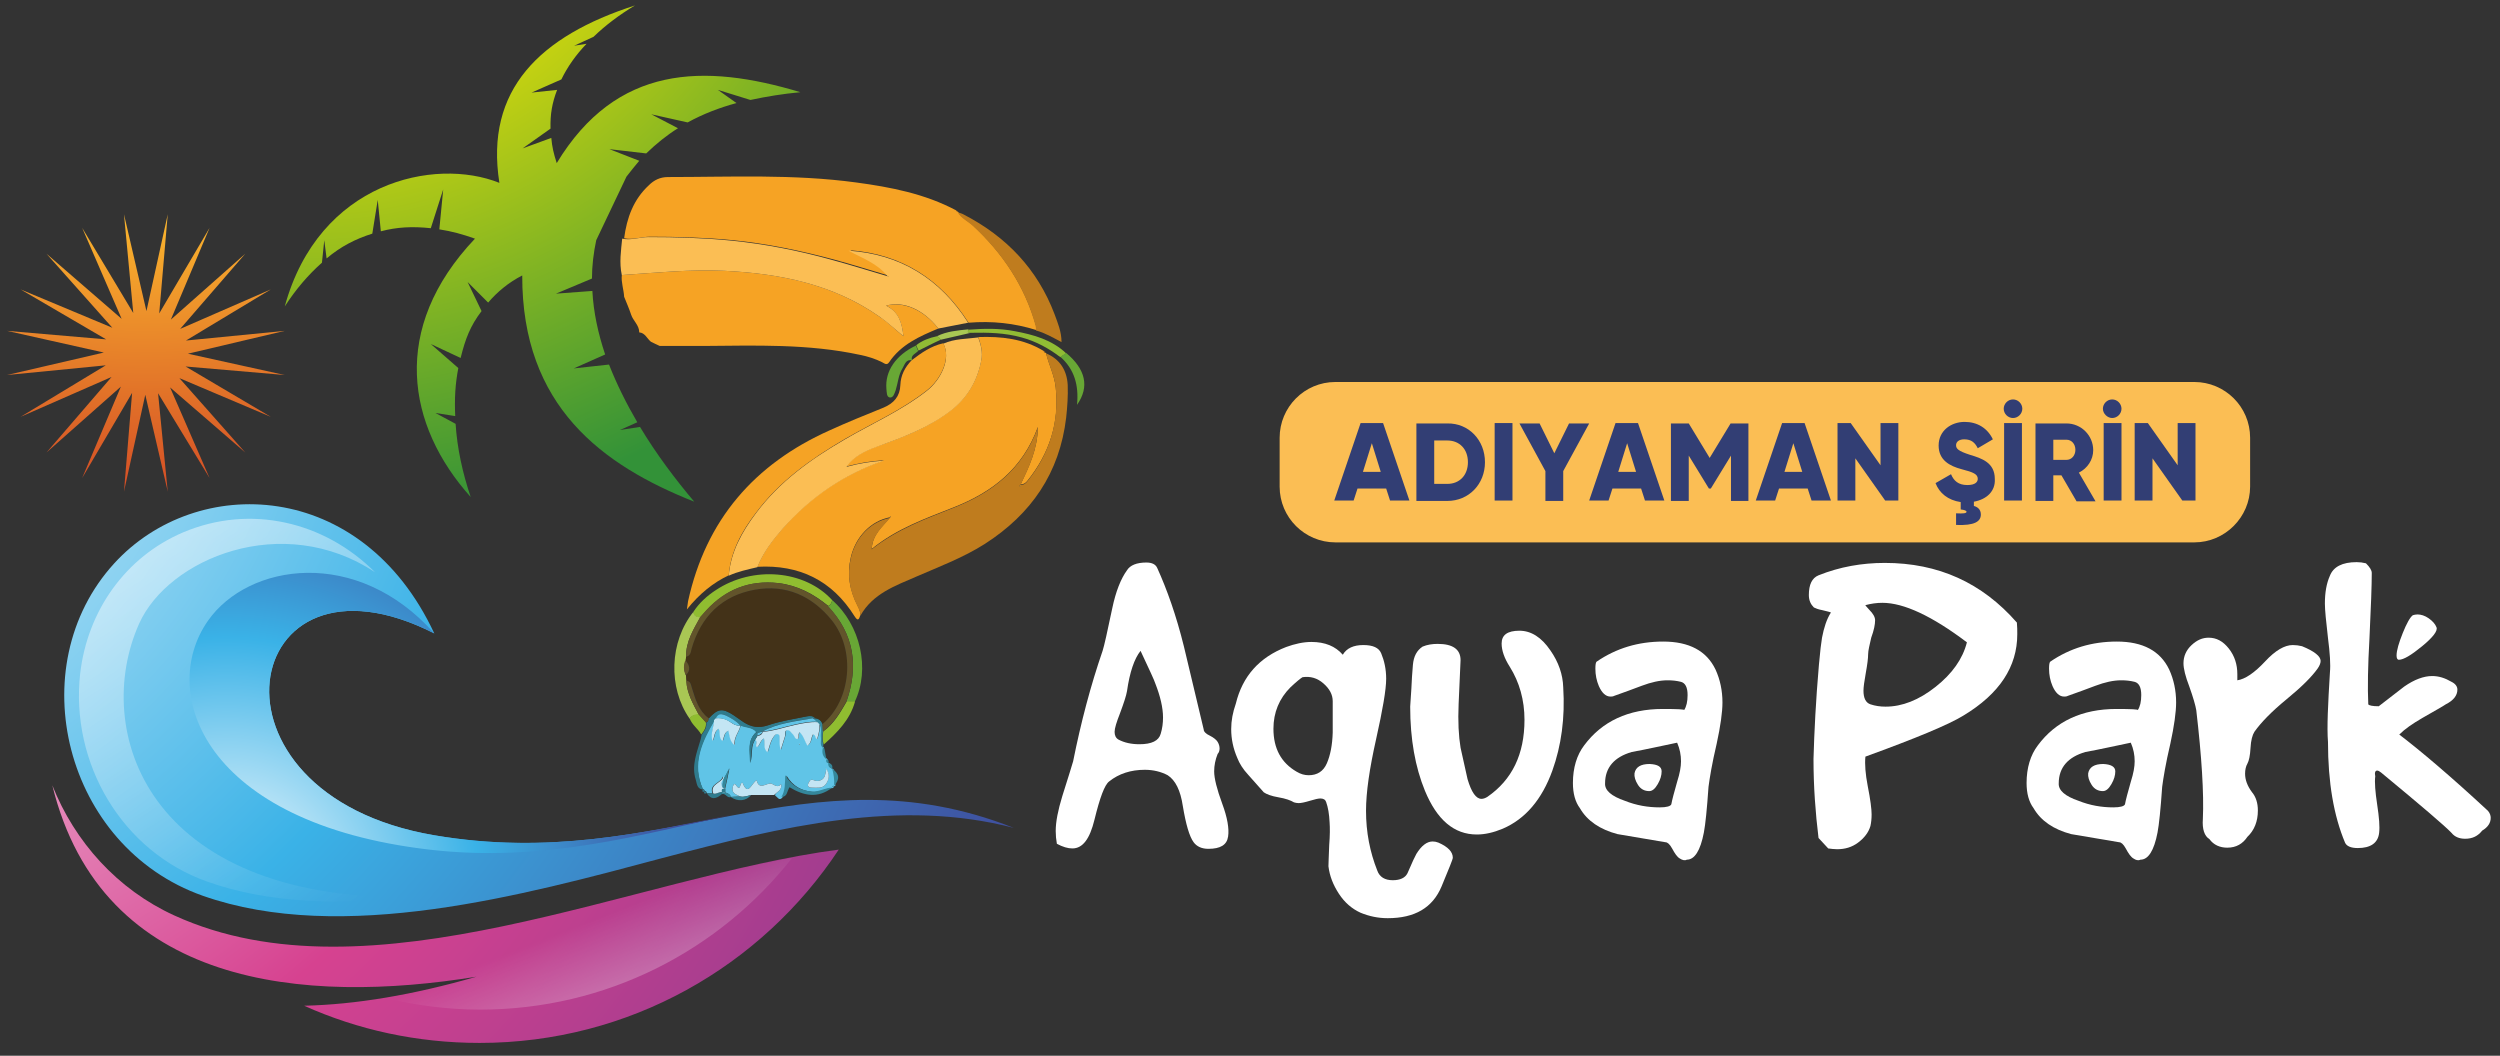 <?xml version="1.0" encoding="utf-8"?>
<!-- Generator: Adobe Illustrator 28.2.0, SVG Export Plug-In . SVG Version: 6.00 Build 0)  -->
<svg version="1.1" id="Layer_1" xmlns="http://www.w3.org/2000/svg" xmlns:xlink="http://www.w3.org/1999/xlink" x="0px" y="0px"
	 viewBox="0 0 645.3 272.5" style="enable-background:new 0 0 645.3 272.5;" xml:space="preserve">
<rect x="0" y="0" width="645.3" height="272.5" fill="#333333" stroke="none"/>
<style type="text/css">
	.st0{fill-rule:evenodd;clip-rule:evenodd;fill:#FBBE54;}
	.st1{fill:#FFFFFF;}
	.st2{fill:#323E74;}
	.st3{fill-rule:evenodd;clip-rule:evenodd;fill:url(#SVGID_1_);}
	.st4{fill-rule:evenodd;clip-rule:evenodd;fill:url(#SVGID_00000136391974588193490570000008536130395460603323_);}
	.st5{fill-rule:evenodd;clip-rule:evenodd;fill:url(#SVGID_00000052789387169952457370000007958499173675016353_);}
	.st6{fill-rule:evenodd;clip-rule:evenodd;fill:url(#SVGID_00000045599774667586831020000012225336682246923692_);}
	.st7{fill-rule:evenodd;clip-rule:evenodd;fill:url(#SVGID_00000096036321091647356680000017844620402595048073_);}
	.st8{fill-rule:evenodd;clip-rule:evenodd;fill:url(#SVGID_00000165210724596956391020000003172734354241755307_);}
	.st9{fill:#60C4E7;}
	.st10{fill:#2F7B8D;}
	.st11{fill:#C3E5F4;}
	.st12{fill:#34879B;}
	.st13{fill:#F6A324;}
	.st14{fill:#FBBE54;}
	.st15{fill:#BF7C1E;}
	.st16{fill:#F5A325;}
	.st17{fill:#90BD30;}
	.st18{fill:#A9C754;}
	.st19{fill:#68A735;}
	.st20{fill:#90BC34;}
	.st21{fill:#433218;}
	.st22{fill:#62542B;}
	.st23{fill-rule:evenodd;clip-rule:evenodd;fill:url(#SVGID_00000001629065328029522330000004141698749981657736_);}
</style>
<g>
	<path class="st0" d="M566.4,140H344.7c-7.9,0-14.4-6.4-14.4-14.4V113c0-7.9,6.4-14.4,14.4-14.4h221.7c7.9,0,14.4,6.4,14.4,14.4
		v12.6C580.8,133.5,574.3,140,566.4,140z"/>
	<g>
		<path class="st1" d="M284.6,168c0.4-1.2,1.2-4.8,2.5-11c0.9-4.3,2.2-7.6,3.8-9.8c0.8-1.3,2.5-2,5-2c1.5,0,2.4,0.5,2.8,1.4
			c2.5,5.5,4.9,12.2,6.9,20.3c1.7,7.1,3.4,14.2,5.1,21.4c0,0.5,0.5,1.1,1.6,1.6c1,0.5,1.7,1.1,2,1.6s0.5,1.1,0.5,1.7
			c0,0.6-0.2,1.1-0.5,1.4c-0.6,1.5-0.9,3-0.9,4.5c0,1.8,0.7,4.6,2.1,8.4c1.3,3.5,1.8,6.4,1.5,8.4c-0.3,2.2-2,3.2-5.1,3.2
			c-1.7,0-3-0.6-3.8-1.7c-1.1-1.5-2-4.6-2.8-9.4c-0.6-4-1.9-6.6-3.9-7.9c-1.7-0.9-3.7-1.4-5.9-1.4c-3.6,0-6.7,1-9.2,3
			c-1.2,0.9-2.4,4.2-3.8,9.9c-1.2,4.9-3,7.4-5.7,7.4c-1.2,0-2.5-0.4-4-1.2c-0.2-1.1-0.3-2.2-0.3-3.3c0-2.4,0.6-5.4,1.7-9
			c1.6-5,2.5-8,2.8-9C279,186.5,281.5,177,284.6,168z M290.9,178.4c-0.2,1.2-0.8,3-1.8,5.7c-0.9,2.3-1.4,3.9-1.4,4.8s0.3,1.6,1,2
			c1.5,0.8,3.3,1.2,5.4,1.2c3.2,0,5-0.9,5.5-2.7c0.4-1.3,0.6-2.7,0.6-4.2c0-2.5-0.7-5.5-2-8.8c-0.2-0.7-1.5-3.5-3.8-8.4
			C292.8,170,291.6,173.5,290.9,178.4z"/>
		<path class="st1" d="M332,167c2.2-0.8,4.4-1.3,6.5-1.3c3.5,0,6.2,1.1,8.1,3.3c1-1.7,2.8-2.5,5.3-2.5s4,0.7,4.6,2.1
			c0.8,1.9,1.3,4.1,1.3,6.6c0,2.8-0.9,8-2.6,15.6s-2.6,13.7-2.6,18.5c0,5.5,1,10.6,2.9,15.4c0.6,1.7,2,2.5,4,2.5
			c1.9,0,3.2-0.6,3.8-1.8c1.2-2.8,2-4.5,2.3-5c1.3-2.1,2.7-3.2,4.2-3.2c0.5,0,1,0.1,1.5,0.3c2.5,1.1,3.7,2.4,3.7,3.9
			c0,0.4-1,2.8-2.9,7.4c-2.3,5.5-6.9,8.2-13.9,8.2c-2.5,0-4.8-0.5-7-1.4c-2.2-1-4.1-2.6-5.6-4.9c-1.5-2.3-2.4-4.6-2.7-7.1
			c0-0.8,0.1-2.7,0.2-5.5c0.2-2.5,0.2-4.4,0.1-5.8c-0.1-2.2-0.4-3.9-0.9-5.3c-0.2-0.6-0.7-0.9-1.5-0.9c-0.5,0-1.4,0.2-2.7,0.6
			c-1.3,0.4-2.3,0.6-2.9,0.6c-0.5,0-0.8-0.1-1.2-0.2c-0.8-0.5-2.2-1-4-1.3s-3.1-0.8-3.8-1.3c-1.3-1.5-2.7-3-4-4.5
			c-1.4-1.5-2.3-3-2.8-4.3c-1.1-2.5-1.6-5-1.6-7.5c0-2.2,0.4-4.3,1.2-6.6C320.7,174.6,325,169.7,332,167z M333.1,177.4
			c-2.9,2.9-4.4,6.5-4.4,10.7c0,5.1,2,8.8,6,11.1c1,0.6,2,0.9,3.1,0.9c2.2,0,3.8-1,4.7-3.1c0.9-2.1,1.4-4.7,1.5-7.9c0,1,0-1.7,0-8.1
			c0-1.7-0.8-3.2-2.4-4.6c-1.6-1.4-3.4-1.9-5.4-1.6C335.7,175.1,334.7,175.9,333.1,177.4z"/>
		<path class="st1" d="M364.3,177.8c0.1-2,0.2-4.1,0.4-6.2c0.2-2.2,1-3.7,2.5-4.7c1.2-0.5,2.5-0.7,3.9-0.7c3.9,0,5.9,1.4,5.9,4.2
			l-0.5,11.3c-0.2,4.5,0,8.3,0.5,11.3c0.6,2.7,1.2,5.4,1.8,8.1c1,3.4,2.2,5.1,3.6,5.1c0.5,0,1-0.2,1.5-0.5c6.4-4.4,9.6-11,9.6-19.9
			c0-5.1-1.3-9.7-3.8-13.7c-1.4-2.2-2.1-4.2-2.1-6c0-2.2,1.5-3.3,4.6-3.3c3,0,5.7,1.7,8,5.1c2.1,3,3.2,6.2,3.3,9.5
			c0.5,7.9-0.5,15.1-2.8,21.5c-2.7,7.5-7,12.5-12.8,15c-2.4,1-4.6,1.5-6.7,1.5c-5.9,0-10.3-3.8-13.4-11.3
			c-2.5-6.1-3.8-13.3-3.8-21.7C364.1,180.6,364.2,179.2,364.3,177.8z"/>
		<path class="st1" d="M433.6,221.6c-0.7-0.4-1.3-1.3-2-2.6c-0.6-1.1-1.2-1.6-1.7-1.6c-4.1-0.7-8.2-1.4-12.4-2.1
			c-4.5-1.2-7.8-3.4-9.7-6.7c-1.2-1.6-1.8-3.8-1.8-6.5c0-3.9,1-7.2,2.9-9.7c4.6-6.2,11.4-9.4,20.3-9.4c3.8,0,5.7,0.1,5.5,0.3
			c0.6-0.9,0.9-2.2,0.9-3.9c0-2-0.6-3.1-1.7-3.4c-1.2-0.3-2.3-0.4-3.5-0.4c-2,0-4.2,0.5-6.6,1.4s-4.8,1.8-7.1,2.6
			c-0.4,0.2-0.7,0.2-1,0.2c-1.2,0-2.2-0.9-3-2.7c-0.6-1.4-0.9-2.9-0.9-4.5c0-1,0.1-1.6,0.3-1.8c5.1-3.5,10.8-5.2,17.2-5.2
			c6.7,0,11.2,2.4,13.5,7.2c1.2,2.6,1.8,5.5,1.8,8.5c0,2.5-0.5,6.1-1.5,10.7c-1.2,5.1-1.8,8.8-2.1,11.1c-0.4,5.8-0.8,9.7-1.2,11.8
			c-0.9,4.7-2.4,7-4.4,7C434.9,222.2,434.2,222,433.6,221.6z M431.4,207.6c0.2-1.1,0.7-3,1.5-5.8c0.7-2.2,1-3.9,1-5.3
			c0-1.6-0.3-3.2-1-4.8c-3.9,0.8-7.8,1.7-11.7,2.4c-4.5,1.3-6.9,4-6.9,8.1c-0.1,1.8,1.6,3.3,5.1,4.5c3,1.2,6,1.7,9,1.7
			C430.2,208.4,431.2,208.1,431.4,207.6z M428.9,199.1c0,1-0.3,2.1-1,3.3s-1.4,1.8-2.2,1.8c-1.2,0-2.2-0.5-2.9-1.6
			c-0.7-1.1-1-2.1-0.9-3c0.3-1.6,1.6-2.4,3.9-2.4C427.9,197.3,428.9,197.9,428.9,199.1z"/>
		<path class="st1" d="M469.5,171.6c0.3-3.5,0.6-5.8,0.8-7c0.5-2.6,1.2-4.8,2.3-6.5c-0.4-0.2-1.1-0.3-2.2-0.6
			c-1.1-0.2-1.8-0.5-2.2-0.7c-0.8-0.8-1.3-1.8-1.3-3.2c0-2.7,0.8-4.4,2.5-5.1c5.5-2.2,11.2-3.2,17.1-3.2c13.8,0,25.1,5.1,34.1,15.4
			c0.1,1.1,0.1,2.1,0.1,3c0,8.4-4.6,15.4-13.9,21c-3.9,2.4-12.4,5.9-25.3,10.6c-0.2,1.9,0,4.5,0.6,7.6c0.7,3.5,1,6,1,7.3
			c0,1.1-0.1,2.1-0.3,3c-0.5,1.7-1.6,3.1-3.2,4.3s-3.4,1.7-5.4,1.7c-0.8,0-1.5-0.1-2.3-0.2l-2.5-2.7c-0.8-6.5-1.3-13.3-1.3-20.4
			C468.3,188.9,468.7,180.8,469.5,171.6z M482.2,168.9c0,1-0.2,2.6-0.6,4.8s-0.6,3.7-0.6,4.6c0,1.9,0.6,3.1,1.8,3.5
			c1.2,0.4,2.5,0.6,3.9,0.6c4.3,0,8.6-1.7,12.9-5.1c4.3-3.4,7-7.2,8.1-11.5c-9-6.8-16.3-10.2-21.8-10.2c-1.5,0-2.9,0.2-4.4,0.6
			c-0.1,0,0.3,0.4,1,1.2c1,1,1.5,1.9,1.5,2.7c0,1.1-0.3,2.6-1,4.5C482.6,166.4,482.2,167.9,482.2,168.9z"/>
		<path class="st1" d="M550.7,221.6c-0.7-0.4-1.3-1.3-2-2.6c-0.6-1.1-1.2-1.6-1.7-1.6c-4.1-0.7-8.2-1.4-12.4-2.1
			c-4.5-1.2-7.8-3.4-9.7-6.7c-1.2-1.6-1.8-3.8-1.8-6.5c0-3.9,1-7.2,2.9-9.7c4.6-6.2,11.4-9.4,20.3-9.4c3.8,0,5.7,0.1,5.5,0.3
			c0.6-0.9,0.9-2.2,0.9-3.9c0-2-0.6-3.1-1.7-3.4c-1.2-0.3-2.3-0.4-3.5-0.4c-2,0-4.2,0.5-6.6,1.4c-2.4,0.9-4.8,1.8-7.1,2.6
			c-0.4,0.2-0.7,0.2-1,0.2c-1.2,0-2.2-0.9-3-2.7c-0.6-1.4-0.9-2.9-0.9-4.5c0-1,0.1-1.6,0.3-1.8c5.1-3.5,10.8-5.2,17.2-5.2
			c6.7,0,11.2,2.4,13.5,7.2c1.2,2.6,1.8,5.5,1.8,8.5c0,2.5-0.5,6.1-1.5,10.7c-1.2,5.1-1.8,8.8-2.1,11.1c-0.4,5.8-0.8,9.7-1.2,11.8
			c-0.9,4.7-2.4,7-4.4,7C551.9,222.2,551.3,222,550.7,221.6z M548.5,207.6c0.2-1.1,0.7-3,1.5-5.8c0.7-2.2,1-3.9,1-5.3
			c0-1.6-0.3-3.2-1-4.8c-3.9,0.8-7.8,1.7-11.7,2.4c-4.5,1.3-6.9,4-6.9,8.1c-0.1,1.8,1.6,3.3,5.1,4.5c3,1.2,6,1.7,9,1.7
			C547.3,208.4,548.3,208.1,548.5,207.6z M546,199.1c0,1-0.3,2.1-1,3.3s-1.4,1.8-2.2,1.8c-1.2,0-2.2-0.5-2.9-1.6s-1-2.1-0.9-3
			c0.3-1.6,1.6-2.4,3.9-2.4C544.9,197.3,546,197.9,546,199.1z"/>
		<path class="st1" d="M566.9,183.3c-0.2-1.2-0.8-3.3-1.8-6.1c-1-2.6-1.5-4.6-1.5-6c0-1.8,0.7-3.4,2.1-4.7c1.4-1.3,2.8-1.9,4.4-1.9
			c2,0,3.7,0.9,5.2,2.8c1.5,1.9,2.2,4.1,2.2,6.6c0,0.5,0,1.1,0,1.6c2-0.3,4.4-1.9,7.2-4.9c2.6-2.8,5-4.2,7.1-4.2
			c0.8,0,1.6,0.1,2.4,0.3c3.2,1.3,4.8,2.6,4.8,3.8c0,0.6-0.3,1.3-0.8,2c-1.5,2.1-4.1,4.7-8,7.9s-6.6,6-8.3,8.4
			c-0.5,0.8-0.9,2.2-1,4.2c-0.1,1.9-0.4,3.3-0.8,4c-0.4,0.7-0.6,1.6-0.6,2.6c0,1.6,0.6,3.2,1.8,4.8c1,1.2,1.5,2.8,1.5,4.7
			c0,2.8-0.9,5.1-2.7,6.8c-1.2,1.8-2.9,2.8-5.2,2.8c-1.9,0-3.5-0.7-4.6-2.2c-1.3-0.8-1.9-2.6-1.7-5.2
			C568.9,204.8,568.3,195.3,566.9,183.3z"/>
		<path class="st1" d="M601.4,173.6c0.2-2.1,0-5-0.5-8.9c-0.5-4.3-0.8-7.3-0.8-8.9c0-2.8,0.4-5.2,1.3-7.2c0.9-2.3,3.2-3.5,6.9-3.5
			c0.8,0,1.6,0.1,2.4,0.3c1,1,1.5,1.8,1.5,2.5c0,3.1-0.2,8.7-0.6,17c-0.4,7-0.5,12.6-0.3,16.9c0.2,0.3,1.1,0.5,2.7,0.5
			c2.2-1.7,4.4-3.4,6.6-5.1c2.6-1.8,5-2.7,7.2-2.7c1.7,0,3.3,0.5,5,1.5c1,0.5,1.5,1.2,1.5,2c0,1.5-1,2.8-3,3.8
			c-0.7,0.5-2.7,1.6-6,3.5c-2.6,1.5-4.6,2.9-6,4.3c5.5,4.2,13.2,10.7,22.9,19.7c0.5,0.6,0.7,1.2,0.7,1.8c0,1.3-0.7,2.4-2.2,3.3
			c-1.1,1.4-2.5,2.1-4.4,2.1c-1.5,0-2.7-0.5-3.5-1.5c-1.7-1.8-7.8-7-18.2-15.6c-0.4-0.3-0.7-0.5-1-0.5c-0.5,0-0.7,0.5-0.5,1.5
			c-0.2,1.5,0,4,0.5,7.3s0.7,5.7,0.5,7.3c-0.3,2.6-2.2,3.9-5.5,3.9c-1.8,0-2.9-0.5-3.3-1.4c-2.9-6.9-4.4-15.5-4.4-26
			C600.6,187.8,600.9,181.8,601.4,173.6z M619.2,170.3c1.2,0,3.2-1.2,6-3.5s4.1-4,3.7-4.9c-0.3-0.8-1-1.6-2-2.3s-2-1-2.9-1
			c-0.5,0-0.8,0.1-1.2,0.2c-0.7,0.5-1.6,2.1-2.6,4.6s-1.6,4.5-1.6,5.8C618.6,169.9,618.8,170.3,619.2,170.3z"/>
	</g>
	<g>
		<path class="st2" d="M357.8,126.1h-7.4l-1,3.1h-5l6.8-20h5.8l6.8,20h-5L357.8,126.1z M356.4,121.8l-2.3-7.4l-2.3,7.4H356.4z"/>
		<path class="st2" d="M383.3,119.3c0,5.7-4.2,10-9.7,10h-8v-20h8C379.1,109.2,383.3,113.6,383.3,119.3z M378.9,119.3
			c0-3.4-2.2-5.6-5.3-5.6h-3.4v11.2h3.4C376.7,124.9,378.9,122.7,378.9,119.3z"/>
		<path class="st2" d="M390.4,109.2v20h-4.6v-20H390.4z"/>
		<path class="st2" d="M403.5,121.6v7.7h-4.6v-7.7l-6.7-12.3h5.2l3.8,7.7l3.8-7.7h5.2L403.5,121.6z"/>
		<path class="st2" d="M423.6,126.1h-7.4l-1,3.1h-5l6.8-20h5.8l6.8,20h-5L423.6,126.1z M422.3,121.8l-2.3-7.4l-2.3,7.4H422.3z"/>
		<path class="st2" d="M451.4,129.3h-4.6v-11.7l-5.2,8.5h-0.5l-5.2-8.5v11.7h-4.6v-20h4.6l5.4,8.9l5.4-8.9h4.6v20H451.4z"/>
		<path class="st2" d="M466.6,126.1h-7.4l-1,3.1h-5l6.8-20h5.8l6.8,20h-5L466.6,126.1z M465.2,121.8l-2.3-7.4l-2.3,7.4H465.2z"/>
		<path class="st2" d="M490,109.2v20h-3.4l-7.7-10.9v10.9h-4.6v-20h3.4l7.7,10.9v-10.9H490z"/>
		<path class="st2" d="M509.5,129.5v1.1c0.8,0.2,1.8,0.8,1.8,2.2c0,1.8-1.6,2.9-6.4,2.7v-3c1.9,0.1,2.7,0,2.7-0.4
			c0-0.3-0.6-0.5-1.5-0.6v-1.9c-3.3-0.5-5.5-2.3-6.5-4.9l4-2.3c0.7,1.7,1.9,2.8,4.2,2.8c2.2,0,2.7-0.9,2.7-1.6
			c0-1.2-1.1-1.7-4.2-2.5c-3-0.8-5.9-2.3-5.9-6.1c0-3.9,3.3-6.1,6.7-6.1c3.3,0,5.9,1.6,7.3,4.5l-3.9,2.3c-0.7-1.4-1.6-2.3-3.5-2.3
			c-1.4,0-2.1,0.7-2.1,1.5c0,0.9,0.5,1.5,3.6,2.5c3,0.9,6.4,2,6.4,6.2C515.1,126.8,512.8,128.9,509.5,129.5z"/>
		<path class="st2" d="M517.2,105.5c0-1.3,1.1-2.4,2.4-2.4c1.3,0,2.4,1.1,2.4,2.4s-1.1,2.4-2.4,2.4S517.2,106.8,517.2,105.5z
			 M521.9,109.2v20h-4.6v-20H521.9z"/>
		<path class="st2" d="M532.1,122.7H530v6.6h-4.6v-20h8c3.8,0,6.9,3.1,6.9,6.9c0,2.5-1.5,4.7-3.7,5.8l4.3,7.4H536L532.1,122.7z
			 M530,118.7h3.4c1.3,0,2.3-1.1,2.3-2.6s-1-2.6-2.3-2.6H530V118.7z"/>
		<path class="st2" d="M542.8,105.5c0-1.3,1.1-2.4,2.4-2.4c1.3,0,2.4,1.1,2.4,2.4s-1.1,2.4-2.4,2.4
			C544,107.9,542.8,106.8,542.8,105.5z M547.6,109.2v20H543v-20H547.6z"/>
		<path class="st2" d="M566.7,109.2v20h-3.4l-7.7-10.9v10.9H551v-20h3.4l7.7,10.9v-10.9H566.7z"/>
	</g>
	<g>
		<g>
			<g>
				
					<radialGradient id="SVGID_1_" cx="-51.073" cy="174.585" r="399.933" gradientTransform="matrix(1 0 0 -1 0 273.276)" gradientUnits="userSpaceOnUse">
					<stop  offset="0" style="stop-color:#FFFFFF"/>
					<stop  offset="0.5" style="stop-color:#D64290"/>
					<stop  offset="1" style="stop-color:#68378D"/>
				</radialGradient>
				<path class="st3" d="M45,236.3c-14.7-6.7-25.7-19-31.5-33.6C26.3,255,78.7,259.3,123,252.1c-16.3,4.7-31.2,7.2-44.5,7.5
					c13.8,6.2,29.1,9.6,45.3,9.6c38.7,0,72.8-19.8,92.7-49.9C163.8,226.2,95.6,259.4,45,236.3z"/>
				
					<linearGradient id="SVGID_00000139997279193084746570000004846210764800850835_" gradientUnits="userSpaceOnUse" x1="167.299" y1="-40.116" x2="139.572" y2="30.544" gradientTransform="matrix(1 0 0 -1 0 273.276)">
					<stop  offset="0" style="stop-color:#FFFFFF"/>
					<stop  offset="1" style="stop-color:#FFFFFF;stop-opacity:0"/>
				</linearGradient>
				<path style="fill-rule:evenodd;clip-rule:evenodd;fill:url(#SVGID_00000139997279193084746570000004846210764800850835_);" d="
					M66.3,242.8c7.3,5,15.2,9,23.7,12c11.1,0.1,22.3-1,33.1-2.7c-8.3,2.4-16.2,4.2-23.7,5.5c7.9,1.9,16.1,3,24.5,3
					c32.7,0,61.8-15.3,80.6-39.2C161,229.5,109.6,250.3,66.3,242.8z"/>
			</g>
			<g>
				
					<radialGradient id="SVGID_00000023967822534469658780000017321459073477352126_" cx="-60.912" cy="192.474" r="387.164" gradientTransform="matrix(1 0 0 -1 0 273.276)" gradientUnits="userSpaceOnUse">
					<stop  offset="0" style="stop-color:#FFFFFF"/>
					<stop  offset="0.5" style="stop-color:#3AB2E7"/>
					<stop  offset="1" style="stop-color:#40368C"/>
				</radialGradient>
				<path style="fill-rule:evenodd;clip-rule:evenodd;fill:url(#SVGID_00000023967822534469658780000017321459073477352126_);" d="
					M112.1,215.6c-62.9-10.7-50.4-77.8,0-52.1c-18.7-40.1-61.4-41.3-82.6-18.1c-24.4,26.7-12.8,73.2,22.8,85.8
					c36,12.7,83-0.2,118.6-9.7c31.2-8.2,61.3-15.5,90.8-7.8C208.1,192.5,171.5,225.7,112.1,215.6z"/>
				
					<radialGradient id="SVGID_00000152226530639928669820000000346483360737276313_" cx="58.346" cy="43.402" r="130.645" gradientTransform="matrix(1 0 0 -1 0 273.276)" gradientUnits="userSpaceOnUse">
					<stop  offset="0" style="stop-color:#FFFFFF"/>
					<stop  offset="0.5" style="stop-color:#3AB2E7"/>
					<stop  offset="1" style="stop-color:#40368C"/>
				</radialGradient>
				<path style="fill-rule:evenodd;clip-rule:evenodd;fill:url(#SVGID_00000152226530639928669820000000346483360737276313_);" d="
					M112.1,215.6c-62.9-10.7-50.4-77.8,0-52.1c-20-22.5-48-18.1-58.4-3.3c-13,18.5-1.2,52.3,57.1,59.1c29.9,3.5,55.3-4.1,78.3-9
					C165.8,214.9,141.8,220.7,112.1,215.6z"/>
				
					<linearGradient id="SVGID_00000152262679557076403730000002005386941551828385_" gradientUnits="userSpaceOnUse" x1="-21.065" y1="227.964" x2="96.106" y2="42.816" gradientTransform="matrix(1 0 0 -1 0 273.276)">
					<stop  offset="0" style="stop-color:#FFFFFF"/>
					<stop  offset="1" style="stop-color:#FFFFFF;stop-opacity:0"/>
				</linearGradient>
				<path style="fill-rule:evenodd;clip-rule:evenodd;fill:url(#SVGID_00000152262679557076403730000002005386941551828385_);" d="
					M35.9,161c7.5-16.8,37-29.1,60.9-13.3c-13.1-13.1-32.2-17.6-49.5-10.3c-15,6.4-24.7,20.3-26.6,36.4c-2.6,23.1,10.7,46,32.9,53.8
					c15.8,5.6,34,6,52.4,4C37.5,232.3,23.7,188.3,35.9,161z"/>
			</g>
			
				<radialGradient id="SVGID_00000052811143159042545260000002634486229038779015_" cx="37.65" cy="313.797" r="198.554" gradientTransform="matrix(1 0 0 -1 0 273.276)" gradientUnits="userSpaceOnUse">
				<stop  offset="0" style="stop-color:#FFFFFF"/>
				<stop  offset="0.5" style="stop-color:#F9B22D"/>
				<stop  offset="1" style="stop-color:#C31F22"/>
			</radialGradient>
			
				<polygon style="fill-rule:evenodd;clip-rule:evenodd;fill:url(#SVGID_00000052811143159042545260000002634486229038779015_);" points="
				48,87.9 69.9,74.7 46.5,84.9 63.3,65.5 44.1,82.5 54.1,58.8 41.1,80.9 43.3,55.3 37.8,80.3 32,55.3 34.4,80.8 21.2,58.8 
				31.4,82.3 12,65.5 29,84.6 5.3,74.7 27.4,87.6 1.8,85.4 26.8,91 1.8,96.8 27.3,94.3 5.3,107.6 28.8,97.3 12,116.8 31.2,99.8 
				21.2,123.4 34.1,101.4 32,126.9 37.5,101.9 43.3,126.9 40.8,101.5 54.1,123.4 43.9,100 63.3,116.8 46.3,97.6 69.9,107.6 
				47.9,94.6 73.5,96.8 48.5,91.3 73.5,85.4 			"/>
		</g>
		<g>
			<path class="st9" d="M200.5,204.6c0.7-0.5,1.4-1.2,1.1-2.2c-0.8,1.1-1.9,0.1-2.4-0.1c-1.3-0.4-3.2,1.9-3.9-0.9
				c-1.3,0.7-2.2,4.3-3.6,0.7c-0.9-0.4-0.3,2.6-1.8,0.5c-0.4-0.6-0.7,0.2-0.8,0.7c-0.3,1.6,1.1,1.8,2,2.3c-0.8,0-1.7,0.1-2.5,0.1
				l0,0c-0.2-0.8-0.9-0.9-1.5-1.2h0.1c0-0.3,0-0.7,0-1l0,0c0.3-1.5,0.7-3,1.1-5.2c-0.7,1.4-1.1,2.2-1.6,3c0-0.3-0.1-0.6-0.1-0.9
				c-0.5,1.8-3.6,1.9-2.7,4.4c-0.5,0-1,0-1.5-0.1l0,0c0-0.4-0.2-0.5-0.5-0.5l0,0c0-0.3-0.2-0.5-0.5-0.5l0,0c-3-6.6-0.3-12.3,3-17.9
				c0,1.7-1,3.4-0.4,5.4c0.6-1,0.3-2.4,1.6-3.2c0.5,1-0.1,2.4,1,3.2c0.4-0.9,0.3-2.1,1.5-2.7c0.3,1.3,0.3,2.7,1.6,3.8
				c-0.3-2.1,1.2-3.4,1.5-5.1c1.4,0.6,3.1,0.4,4.1,1.7c-2.4,2.1-1.7,4.8-1.6,8c0.7-2.4,0-4.4,1.3-6c0.9,0.4-0.2,1.4,0.5,1.9
				c0.8-0.6,0.8-1.8,1.8-2.3c0.3,1.2-0.3,2.6,0.9,3.6c0.5-1.4,0.7-2.8,1.5-3.9c0.3-0.4,0.6-0.9,1.1-0.8c0.6,0.1,0.5,0.7,0.5,1.2
				c0,1,0,1.9,0.3,2.9c0.4-1.2,0.7-2.3,1.1-3.5c0.2-0.6-0.3-1.5,0.6-1.6c0.7-0.1,1,0.7,1.5,1.1c0.4,0.4,0.4,1.1,1.1,1.2
				c0.7-0.4,0-1.2,0.6-1.8c1,0.9,1.3,2.3,2,3.5c1.1-0.8,0.9-2,1.4-2.9c0.8,0,0.5,1,1.1,1.2c0.4-1.3,0.7-2.6,0.6-3.9
				c0.9,1.1,0.3,2.4,0.5,3.6c0.1,0.9-0.4,1.9,0.6,2.6l0,0c-0.3,1.2-0.1,2.2,0.9,3l0,0c-0.1,0.4-0.1,0.9,0.5,1l0,0
				c-0.1,0.8,0.2,1.3,1,1.5l0,0c0.4,1.4,0.6,2.9,0.5,4.4l0,0c-0.4,0-0.5,0.1-0.5,0.5l0,0c-1.8,0-3.5,1.2-5.4,1
				c-2.8-0.3-5-1.4-6.7-4.2c-0.1,2.1,0,4-1,5.6c-0.9,1.1-1.3-0.1-1.9-0.4C200,205,200.3,204.8,200.5,204.6z M213.1,198.2v0.1
				c0,0,0.1,0,0.2,0.1c-0.1,0.6-0.2,1.3-0.4,1.9c-0.5,1.3-2,1.5-2.8,1.1c-1.1-0.4-1.1,0.3-1.4,0.7c-0.4,0.8,0,1.2,0.8,1.2
				c1.3,0,2.7,0.3,3.6-0.8c0.9-1.2,1.1-2.6,0.2-4C213.2,198.4,213.2,198.3,213.1,198.2z M206.4,192.1c0,0-0.1,0-0.2-0.1
				c0,0.1,0.1,0.2,0.1,0.3C206.4,192.2,206.4,192.1,206.4,192.1z"/>
			<path class="st10" d="M191.1,187.3c1.4,0.6,3.1,0.4,4.1,1.7c0.1,0.1,0.2,0.2,0.3,0.3c0.5-0.2,0.9-0.4,1.4-0.6l0,0
				c4.1-2.1,8.5-2.6,13-3.3c0.2,0,0.4-0.1,0.6-0.1c-0.7-0.7-1.5-0.5-2.3-0.4c-3.3,0.7-6.8,1.2-10,2.3c-2.4,0.8-4.3,0.5-6.3-0.8
				c-0.9-0.6-1.7-1.2-2.6-1.8c-2.9-1.9-4.1-1.7-6.4,0.8c0,0.4-0.1,0.9-0.6,1.1c0.2,1.3-0.5,2.2-1.2,3.2c-0.1,0.3-0.1,0.7-0.2,1
				c-1,3.5-2.5,6.9-1.3,10.6c0.3,1,0.3,2.4,1.9,2.5c-3-6.6-0.3-12.3,3-17.9l0,0c0.2-0.2,0.3-0.3,0.5-0.5l0,0
				c0.6-1.3,1.7-1.1,2.6-0.6C188.8,185.4,190.1,186.1,191.1,187.3L191.1,187.3z"/>
			<path class="st11" d="M199.8,205.2c0.2-0.2,0.5-0.4,0.7-0.6c0.7-0.5,1.4-1.2,1.1-2.2c-0.8,1.1-1.9,0.1-2.4-0.1
				c-1.3-0.4-3.2,1.9-3.9-0.9c-1.3,0.7-2.2,4.3-3.6,0.7c-0.9-0.4-0.3,2.6-1.8,0.5c-0.4-0.6-0.7,0.2-0.8,0.7c-0.3,1.6,1.1,1.8,2,2.3
				c1,0.2,1.9-0.2,2.8-0.4C195.9,205.2,197.8,205.2,199.8,205.2z"/>
			<path class="st12" d="M214.8,203.3c-1.8,0-3.5,1.2-5.4,1c-2.8-0.3-5-1.4-6.7-4.2c-0.1,2.1,0,4-1,5.6c1.6,0,1.4-1.5,2.1-2.5
				C207.4,205.4,211.1,206.2,214.8,203.3z"/>
			<path class="st12" d="M193.9,205.2c-0.9,0.2-1.8,0.6-2.8,0.4c-0.8,0-1.7,0.1-2.5,0.1C190.4,207,192.6,206.8,193.9,205.2z"/>
			<path class="st10" d="M183.9,204.8c-0.5,0-1,0-1.5-0.1c1.2,1.9,2.5,1.5,3.9,0.3c0-0.2,0.1-0.4,0.1-0.6
				C185.5,204.4,184.8,205.1,183.9,204.8z"/>
			<path class="st12" d="M214.8,198.4c0.4,1.4,0.6,2.9,0.5,4.4C216.9,201.1,216.6,199.7,214.8,198.4z"/>
			<path class="st12" d="M212.4,193c-0.3,1.2-0.1,2.2,0.9,3c-0.2-0.9-0.3-1.9-0.5-2.8C212.7,193.1,212.6,193.1,212.4,193z"/>
			<path class="st12" d="M186.4,204.4c0,0.2-0.1,0.4-0.1,0.6c1-0.4,1.4,1.2,2.4,0.7c-0.2-0.8-0.9-0.9-1.5-1.2
				C186.9,204.5,186.6,204.4,186.4,204.4z"/>
			<path class="st12" d="M213.8,196.9c-0.1,0.8,0.2,1.3,1,1.5C215,197.6,214.6,197.1,213.8,196.9z"/>
			<path class="st12" d="M213.3,196c-0.1,0.4-0.1,0.9,0.5,1C214,196.5,213.9,196.1,213.3,196z"/>
			<path class="st12" d="M215.3,202.8c-0.4,0-0.5,0.1-0.5,0.5C214.9,203.1,215.1,203,215.3,202.8z"/>
			<path class="st10" d="M181.9,204.3c0-0.3-0.2-0.5-0.5-0.5C181.2,204.3,181.3,204.5,181.9,204.3z"/>
			<path class="st10" d="M182.3,204.8c0-0.4-0.2-0.5-0.5-0.5C181.6,204.8,181.8,204.9,182.3,204.8z"/>
			<path class="st13" d="M250,83.3c6-0.5,11.8,0.1,17.5,1.9c0-0.4,0-0.8-0.1-1.2c-2.9-10.2-8.5-18.6-16.2-25.8
				c-1.3-1.2-2.9-1.9-3.9-3.5l0,0c-0.2-0.1-0.4-0.2-0.5-0.4c-8.1-4.3-16.9-6-25.8-7.2c-16.2-2.2-32.4-1.4-48.6-1.4
				c-2,0-3.6,0.8-4.9,2.1c-4,3.7-5.7,8.4-6.4,13.7c2.3,0.5,4.5-0.4,6.7-0.4c7.1,0,14.2,0.2,21.4,0.9c8.9,0.9,17.5,2.7,26.1,5
				c4.8,1.3,9.5,2.8,14.3,4.2l0,0c-2.7-3.3-6.6-4.6-10.1-6.6C232.6,65.6,242.8,72,250,83.3z"/>
			<path class="st13" d="M269.4,90.6c-5.2-3.2-11-3.8-16.9-3.6c0.7,1.9,1.2,3.9,0.8,5.9c-1,5.4-3.7,9.9-8.1,13.2
				c-5.7,4.3-12.2,6.8-18.8,9.1c-3,1.1-6,2.4-7.9,5.2c3.2-0.9,6.4-1.4,9.7-1.6c-10.3,3.5-19,9.4-26.1,17.5c-2.6,3-5.1,6.2-6.6,10
				c10.8-0.6,19.3,3.5,25.1,12.8c1,1.6,1.2,0.4,1.5-0.4c0-0.9-0.4-1.7-0.8-2.5c-2-3.9-2.7-8-1.7-12.3c1.2-5.3,5.2-9.5,10.2-10.4
				c0,0,0,0-0.1,0c0-0.1,0-0.1,0.1-0.2h0.1c0,0,0,0.1-0.1,0.2c-2,2.4-4.6,4.4-4.8,8.2c6.5-5.3,14-7.9,21.3-10.8
				c9.8-3.9,17.6-9.8,21.6-20.7c-0.1,5.8-2.3,10.2-4.4,14.7l0.1,0.1c0.7,0,1.2-0.4,1.6-0.9c5.7-7.1,8.3-15.1,7.3-24.1
				c-0.3-3.1-1.8-5.9-2.5-8.9h-0.1C269.6,91,269.5,90.9,269.4,90.6z"/>
			<path class="st13" d="M168,88.2c0.8,0.4,1.6,0.8,2.3,1.1c3.7,0,7.4,0,11.1,0c13.6-0.1,27.2-0.6,40.6,2.3c2,0.4,3.9,1,5.7,1.9
				c0.6,0.3,1.2,0.9,1.8,0c3.1-4.6,7.9-6.7,12.7-8.7c-3.8-4.9-9.1-7.1-13.5-5.9c3.1,1.5,4.1,4.2,4.5,7.9c-2.3-1.9-4-3.6-6.1-5
				c-12.1-8.5-25.8-11.2-40.2-11.9c-8.8-0.4-17.6,0.5-26.4,1.1c-0.2,1.9,0.5,3.7,0.6,5.6c0.6,1.5,1.3,3.1,1.8,4.6
				c0.5,1.6,2.1,2.7,2.1,4.6l0,0C166.5,85.9,167,87.4,168,88.2z"/>
			<path class="st14" d="M160.5,71c8.8-0.6,17.6-1.5,26.4-1.1c14.3,0.7,28.1,3.4,40.2,11.9c2,1.4,3.8,3.1,6.1,5
				c-0.4-3.7-1.3-6.4-4.5-7.9c4.5-1.3,9.7,1,13.5,5.9c2.6-0.5,5.1-1,7.7-1.5C242.7,72,232.5,65.6,219,64.7c3.5,1.9,7.5,3.3,10.1,6.6
				c0.1,0,0.1,0,0.2,0.1v0.1c-0.1-0.1-0.1-0.1-0.2-0.2c-4.8-1.4-9.5-2.9-14.3-4.2c-8.6-2.4-17.2-4.1-26.1-5
				c-7.1-0.7-14.2-0.9-21.4-0.9c-2.2,0-4.4,0.9-6.7,0.4C160.3,64.7,159.8,67.8,160.5,71z"/>
			<path class="st15" d="M229.7,133.7c-4.9,0.9-8.9,5-10.1,10.4c-1,4.4-0.3,8.4,1.7,12.3c0.4,0.8,0.8,1.6,0.8,2.5
				c3.2-5.7,9-7.7,14.5-10.1c6-2.6,12.1-4.9,17.6-8.4c12-7.7,19.3-18.3,21-32.6c0.3-2.8,0.5-5.6,0.4-8.4c-0.2-3.8-2-6.7-5.6-8.2
				c0.7,3,2.2,5.8,2.5,8.9c0.9,9.1-1.7,17.1-7.3,24.1c-0.4,0.5-0.9,1-1.6,0.9c-0.1,0.2-0.1,0.4-0.2,0.6c-0.1-0.1-0.2-0.1-0.3-0.2
				c0.1-0.2,0.2-0.3,0.4-0.5c2.1-4.4,4.3-8.9,4.4-14.7c-4,10.9-11.8,16.8-21.6,20.7c-7.3,2.9-14.8,5.6-21.3,10.8
				C225.2,138,227.8,136.1,229.7,133.7z"/>
			<path class="st14" d="M195.5,146.4c1.5-3.8,4-7,6.6-10c7.2-8.1,15.8-14,26.1-17.5c-3.3,0.2-6.5,0.7-9.7,1.6
				c2-2.8,4.9-4.1,7.9-5.2c6.6-2.4,13.1-4.8,18.8-9.1c4.4-3.3,7.1-7.8,8.1-13.2c0.4-2-0.1-4-0.8-5.9c-3,0.4-6.1,0.3-9,1.6
				c2.1,4-0.8,9.5-4.3,12.2c-6.5,5.1-14.1,8.4-21.1,12.5c-8.8,5.1-16.9,10.9-23,19.1c-3.6,4.8-6.5,10-7,16.1
				C190.5,147.5,193,147,195.5,146.4z"/>
			<path class="st16" d="M188.1,148.5c0.5-6.2,3.4-11.4,7-16.1c6.1-8.2,14.3-14,23-19.1c7.1-4.1,14.6-7.4,21.1-12.5
				c3.5-2.7,6.4-8.2,4.3-12.2c-3.2,0.7-5.7,2.5-8.2,4.4l0,0c-1.7,1.8-2.8,3.8-2.9,6.4c-0.1,2.9-1.7,4.7-4.3,5.8
				c-4.7,1.9-9.4,3.8-14,5.9c-19.4,8.7-31.9,23.1-36.5,44.1c-0.1,0.5-0.1,0.9-0.3,2.1C180.6,153.2,184.1,150.4,188.1,148.5z"/>
			<path class="st15" d="M247.2,54.8c0.9,1.6,2.6,2.3,3.9,3.5c7.7,7.1,13.4,15.6,16.2,25.8c0.1,0.4,0.1,0.8,0.1,1.2
				c2.3,0.6,4.3,1.8,6.6,3c0-2.7-1-5-1.8-7.2c-4.4-11.6-12.4-20-23.4-25.7C248.3,55.1,247.8,55,247.2,54.8z"/>
			<path class="st17" d="M214.8,154.9c-7.1-7.8-20.5-8.9-30-2.6c-2.3,1.5-4.3,3.3-5.8,5.6c0,1.2,0.8,1.5,1.8,1.4
				c0.5-0.6,1.1-1.2,1.6-1.8c5-5.4,11.1-7.8,18.5-7c5,0.6,9.1,2.8,12.9,5.9C214.4,156.1,214.7,155.6,214.8,154.9z"/>
			<path class="st18" d="M180.8,159.3c-1,0-1.7-0.3-1.8-1.4c-6.2,7.7-6.6,19.6-1,27.6c0.6-0.8,1.4-1,2.4-1c-1.5-2.8-3.1-5.5-3.2-8.7
				c0-0.5-0.1-0.9-0.1-1.4c-0.6-1.3-0.6-2.6-0.1-3.9c0-0.3,0.1-0.6,0.1-0.9C177,165.6,179,162.5,180.8,159.3z"/>
			<path class="st19" d="M214.8,154.9c-0.1,0.7-0.4,1.3-1.1,1.6c6.8,7.2,8,15.4,4.8,24.6c0.7,0,1.4,0.1,2.1,0.1
				C224.7,172.7,222.1,161.3,214.8,154.9z"/>
			<path class="st19" d="M235.4,93L235.4,93c-0.4-1.3,0.9-1.7,1.6-2.4c-0.2-0.5-0.4-1-0.6-1.4c-5.2,2.5-8,6.6-7.6,11.2
				c0.1,0.8,0,2.1,0.9,2.2s1.2-1.1,1.5-1.9c0.6-1.9,0.7-4,1.8-5.7C233.6,93.9,233.9,92.7,235.4,93z"/>
			<path class="st20" d="M250.6,85.9c4.4-0.1,8.8,0,13.1,1.2c3.7,1,7,2.8,10,5.1c0.5-0.3,1-0.7,1.5-1c-3.7-3.5-8.4-4.8-13.2-5.7
				c-4-0.8-8-0.7-12-0.4C249.6,85.7,249.9,85.9,250.6,85.9z"/>
			<path class="st17" d="M220.7,181.1c-0.7,0-1.4-0.1-2.1-0.1c-1.7,2.9-3.3,5.8-6.1,7.8c-0.2,1.1-0.2,2.3,0.1,3.4
				C216.1,189.1,219.4,185.8,220.7,181.1z"/>
			<path class="st19" d="M275.2,91.1c-0.5,0.3-1,0.7-1.5,1c3.6,3.2,4.8,7.3,4.3,12.4C281.3,99.8,280.2,95.3,275.2,91.1z"/>
			<path class="st17" d="M180.4,184.4c-1-0.1-1.8,0.2-2.4,1c0.6,1.7,2.2,2.7,3,4.2c0.7-0.9,1.4-1.9,1.2-3.2
				C181.7,185.8,181,185.1,180.4,184.4z"/>
			<path class="st18" d="M250.6,85.9c-0.7,0-1-0.2-0.6-0.9c-2.8,0.3-5.6,0.5-8.2,1.8c0.5,0.2,0.8,0.5,1,0.9
				C245.4,87.1,248,86.5,250.6,85.9z"/>
			<path class="st20" d="M242.8,87.7c-0.2-0.4-0.5-0.8-1-0.9c-1.9,0.4-3.8,1.1-5.3,2.3c0.2,0.5,0.4,1,0.6,1.4
				C238.9,89.6,240.8,88.6,242.8,87.7z"/>
			<path class="st12" d="M212.5,192.2c-0.3-1.1-0.2-2.3-0.1-3.4c0-0.6,0-1.3-0.1-1.9c-0.3-0.9-1-1.4-1.9-1.5c-0.2,0-0.4,0.1-0.6,0.1
				c0.4,0.3,0.7,0.6,1.1,0.9l0,0c0.2,0.2,0.3,0.3,0.5,0.5l0,0c0.9,1.1,0.3,2.4,0.5,3.6c0.1,0.9-0.4,1.9,0.6,2.6
				C212.5,192.7,212.5,192.5,212.5,192.2z"/>
			<path class="st15" d="M246.7,54.4c0.2,0.1,0.4,0.2,0.5,0.4C247,54.7,246.8,54.5,246.7,54.4z"/>
			<path class="st15" d="M269.4,90.6c0,0.3,0.2,0.4,0.5,0.4C269.8,90.9,269.6,90.7,269.4,90.6z"/>
			<path class="st11" d="M194.9,191c0.9,0.4-0.2,1.4,0.5,1.9c0.8-0.6,0.8-1.8,1.8-2.3c0.3,1.2-0.3,2.6,0.9,3.6
				c0.5-1.4,0.7-2.8,1.5-3.9c0.3-0.4,0.6-0.9,1.1-0.8c0.6,0.1,0.5,0.7,0.5,1.2c0,1,0,1.9,0.3,2.9c0.4-1.2,0.7-2.3,1.1-3.5
				c0.2-0.6-0.3-1.5,0.6-1.6c0.7-0.1,1,0.7,1.5,1.1c0.4,0.4,0.4,1.1,1.1,1.2c0.7-0.4,0-1.2,0.6-1.8c1,0.9,1.3,2.3,2,3.5
				c1.1-0.8,0.9-2,1.4-2.9c0.8,0,0.5,1,1.1,1.2c0.4-1.3,0.7-2.6,0.6-3.9l0,0c-0.2-0.2-0.3-0.3-0.5-0.5l0,0c-1.9-0.1-3.8,0.3-5.7,0.7
				c-2.8,0.6-5.5,1.6-8.4,1.8l0,0c-0.2,0.7-0.7,1-1.4,1.1C195.3,190.3,195.1,190.7,194.9,191z"/>
			<path class="st11" d="M184.3,185.9c0,1.7-1,3.4-0.4,5.4c0.6-1,0.3-2.4,1.6-3.2c0.5,1-0.1,2.4,1,3.2c0.4-0.9,0.3-2.1,1.5-2.7
				c0.3,1.3,0.3,2.7,1.6,3.8c-0.3-2.1,1.2-3.4,1.5-5.1l0,0c-0.9,0.1-1.7-0.3-2.4-0.8c-1.2-0.9-2.5-1.3-3.9-1.1l0,0
				C184.6,185.5,184.5,185.7,184.3,185.9L184.3,185.9z"/>
			<path class="st11" d="M213.3,198.4c-0.1,0.6-0.2,1.3-0.4,1.9c-0.5,1.3-2,1.5-2.8,1.1c-1.1-0.4-1.1,0.3-1.4,0.7
				c-0.4,0.8,0,1.2,0.8,1.2c1.3,0,2.7,0.3,3.6-0.8C214.1,201.2,214.2,199.8,213.3,198.4L213.3,198.4z"/>
			<path class="st11" d="M186.4,204.4c0.3,0,0.5,0,0.8,0.1h0.1c-0.4,0.1-0.8,0.2-0.9-0.3c-0.1-0.6,0.4-0.6,0.9-0.7l0,0
				c-0.2-0.1-0.5-0.2-0.7-0.3c-0.3-0.7-0.5-1.4,0.3-1.9l0,0c0-0.3-0.1-0.6-0.1-0.9c-0.5,1.8-3.6,1.9-2.7,4.4
				C184.8,205.1,185.5,204.4,186.4,204.4z"/>
			<path class="st10" d="M194.9,191c0.2-0.4,0.4-0.8,0.6-1.1c0-0.2,0-0.4,0-0.6c-0.1-0.1-0.2-0.2-0.3-0.3c-2.4,2.1-1.7,4.8-1.6,8
				C194.3,194.7,193.5,192.6,194.9,191z"/>
			<path class="st12" d="M186.4,203.2c0.2,0.1,0.5,0.2,0.7,0.3c0.3-1.5,0.7-3,1.1-5.2c-0.7,1.4-1.1,2.2-1.6,3l0,0
				C186.6,202,186.5,202.6,186.4,203.2z"/>
			<path class="st11" d="M206.3,192.3c0-0.1,0.1-0.2,0.1-0.3c0,0-0.1,0-0.2-0.1C206.3,192.1,206.3,192.2,206.3,192.3z"/>
			<path class="st10" d="M187.2,203.5c-0.4,0.1-1,0-0.9,0.7c0.1,0.5,0.5,0.4,0.9,0.3C187.2,204.2,187.2,203.8,187.2,203.5z"/>
			<path class="st11" d="M213.3,198.4c-0.1-0.1-0.1-0.1-0.2-0.2v0.1C213.2,198.4,213.2,198.4,213.3,198.4L213.3,198.4z"/>
			<path class="st21" d="M210.4,185.4c1,0.1,1.6,0.6,1.9,1.5c7.4-6.1,8.6-19.1,2.4-26.8c-5.1-6.3-11.8-9.2-19.8-7.9
				c-8.6,1.5-14,6.9-16.4,15.3c-0.2,0.8-0.3,1.8-1.4,2c0,0.3-0.1,0.6-0.1,0.9c1,1.3,1.5,2.6,0.1,3.9c0,0.5,0.1,0.9,0.1,1.4
				c1.2,0.1,1.2,1,1.5,1.9c0.9,2.9,1.7,5.9,4.3,7.8c2.3-2.5,3.5-2.7,6.4-0.8c0.9,0.6,1.7,1.2,2.6,1.8c2,1.3,3.9,1.6,6.3,0.8
				c3.2-1.1,6.6-1.6,10-2.3C208.9,184.8,209.8,184.7,210.4,185.4z"/>
			<path class="st22" d="M182.9,185.4c-2.6-2-3.4-4.9-4.3-7.8c-0.3-0.9-0.3-1.8-1.5-1.9c0.2,3.2,1.8,6,3.2,8.7
				c0.6,0.7,1.3,1.4,1.9,2.1C182.8,186.3,182.9,185.9,182.9,185.4z"/>
			<path class="st9" d="M196.8,188.8c2.9-0.2,5.6-1.2,8.4-1.8c1.9-0.4,3.7-0.8,5.7-0.7c-0.4-0.3-0.7-0.6-1.1-0.9
				C205.4,186.2,200.9,186.6,196.8,188.8z"/>
			<path class="st9" d="M184.8,185.4c1.5-0.1,2.7,0.3,3.9,1.1c0.7,0.5,1.5,0.9,2.4,0.8c-1-1.2-2.3-1.9-3.7-2.6
				C186.4,184.3,185.4,184,184.8,185.4z"/>
			<path class="st9" d="M195.5,189.3c0,0.2,0,0.4,0,0.6c0.6-0.2,1.2-0.5,1.4-1.1C196.4,188.9,196,189.1,195.5,189.3z"/>
			<path class="st9" d="M184.3,185.9c0.2-0.2,0.3-0.3,0.5-0.5C184.6,185.5,184.5,185.7,184.3,185.9z"/>
			<path class="st15" d="M229.9,133.6v-0.1h-0.1c0,0-0.1,0.1-0.1,0.2C229.8,133.7,229.8,133.6,229.9,133.6z"/>
			<path class="st13" d="M229.2,71.3c0.1,0.1,0.1,0.1,0.2,0.2v-0.1C229.4,71.4,229.3,71.4,229.2,71.3L229.2,71.3z"/>
			<path class="st13" d="M263.5,125c-0.1,0.2-0.2,0.3-0.4,0.5c0.1,0.1,0.2,0.1,0.3,0.2C263.5,125.4,263.5,125.2,263.5,125
				C263.6,125,263.5,125,263.5,125z"/>
			<path class="st22" d="M177.1,169.5c1.1-0.2,1.2-1.1,1.4-2c2.4-8.4,7.9-13.8,16.4-15.3c8-1.4,14.7,1.6,19.8,7.9
				c6.2,7.7,5,20.7-2.4,26.8c0,0.6,0,1.3,0.1,1.9c2.8-2,4.4-4.9,6.1-7.8c3.2-9.1,1.9-17.4-4.8-24.6c-3.8-3.1-7.9-5.3-12.9-5.9
				c-7.4-0.8-13.5,1.6-18.5,7c-0.5,0.6-1.1,1.2-1.6,1.8C179,162.5,177,165.6,177.1,169.5z"/>
			<path class="st22" d="M177,174.3c1.4-1.3,1-2.6-0.1-3.9C176.4,171.7,176.4,173,177,174.3z"/>
			<path class="st9" d="M210.9,186.3c0.2,0.2,0.3,0.3,0.5,0.5C211.2,186.7,211,186.5,210.9,186.3z"/>
			<path class="st9" d="M186.4,203.2c0.1-0.6,0.2-1.3,0.3-1.9C186,201.9,186.2,202.5,186.4,203.2z"/>
		</g>
		<g>
			
				<radialGradient id="SVGID_00000103258173193267360570000005638129285045406095_" cx="16.41" cy="410.694" r="244.022" gradientTransform="matrix(0.913 -0.407 -0.407 -0.913 232.104 322.911)" gradientUnits="userSpaceOnUse">
				<stop  offset="0" style="stop-color:#FFFFFF"/>
				<stop  offset="0.28" style="stop-color:#E8E108"/>
				<stop  offset="0.8" style="stop-color:#339238"/>
			</radialGradient>
			<path style="fill-rule:evenodd;clip-rule:evenodd;fill:url(#SVGID_00000103258173193267360570000005638129285045406095_);" d="
				M161.7,45.6c1.1-1.4,2.2-2.8,3.3-4.1l-7.7-3l9.5,1.1c2.6-2.5,5.3-4.7,8.2-6.5l-6.9-3.6l9.4,2.1c4-2.2,8.2-3.8,12.6-5l-4.8-3.4
				l8.4,2.6c4.2-0.9,8.5-1.6,12.9-2c-24.9-7.5-47.5-7.1-62.9,18.3c-0.8-2.5-1.2-4.2-1.4-6.5l-7.4,2.7l7.2-5.1
				c-0.1-3.7,0.4-6.6,1.7-10l-6.6,0.7l7.7-3.4c1.6-3.3,3.8-6.4,6.5-9.2l-3.2,0.5l5-2.3c3.1-3,6.7-5.7,10.7-8.1
				c-24.5,7.9-38.8,21.7-35,45.8c-16.7-6.7-46.6-0.3-55.4,31.9c2.9-4.5,6.1-8.2,9.6-11.3l0.6-5.8l0.6,4.7c3.7-3.1,7.4-5,11.8-6.4
				l1.4-8.7l0.8,8.1c4.2-1.1,8.1-1.3,12.9-0.8l3.2-10l-1,10.3c3.2,0.5,5.8,1.2,9.2,2.4c-22,23.2-17.6,48.3-1.1,66.7
				c-2.1-6.2-3.5-12.6-3.9-18.9l-5.2-2.8l5.1,0.8c-0.2-4.6,0-8.2,0.8-12.4l-7.1-6.2l7.7,3.6c1.2-4.9,2.5-8.3,5.4-12.1l-3.6-7.5
				l5.3,5.3c2.4-2.8,5.3-5.2,8.8-7c-0.1,33.8,20.7,49,44.4,58.4c-4.9-5.8-9.8-12.3-14-19.3L160,111l4.5-2c-2.8-4.8-5.3-9.8-7.3-14.9
				l-9.1,1l8.1-3.6c-1.8-5.4-3-10.8-3.3-16.4l-9.4,0.7l9.3-3.9c0-3.3,0.4-6.6,1.1-9.9"/>
		</g>
	</g>
</g>
</svg>
